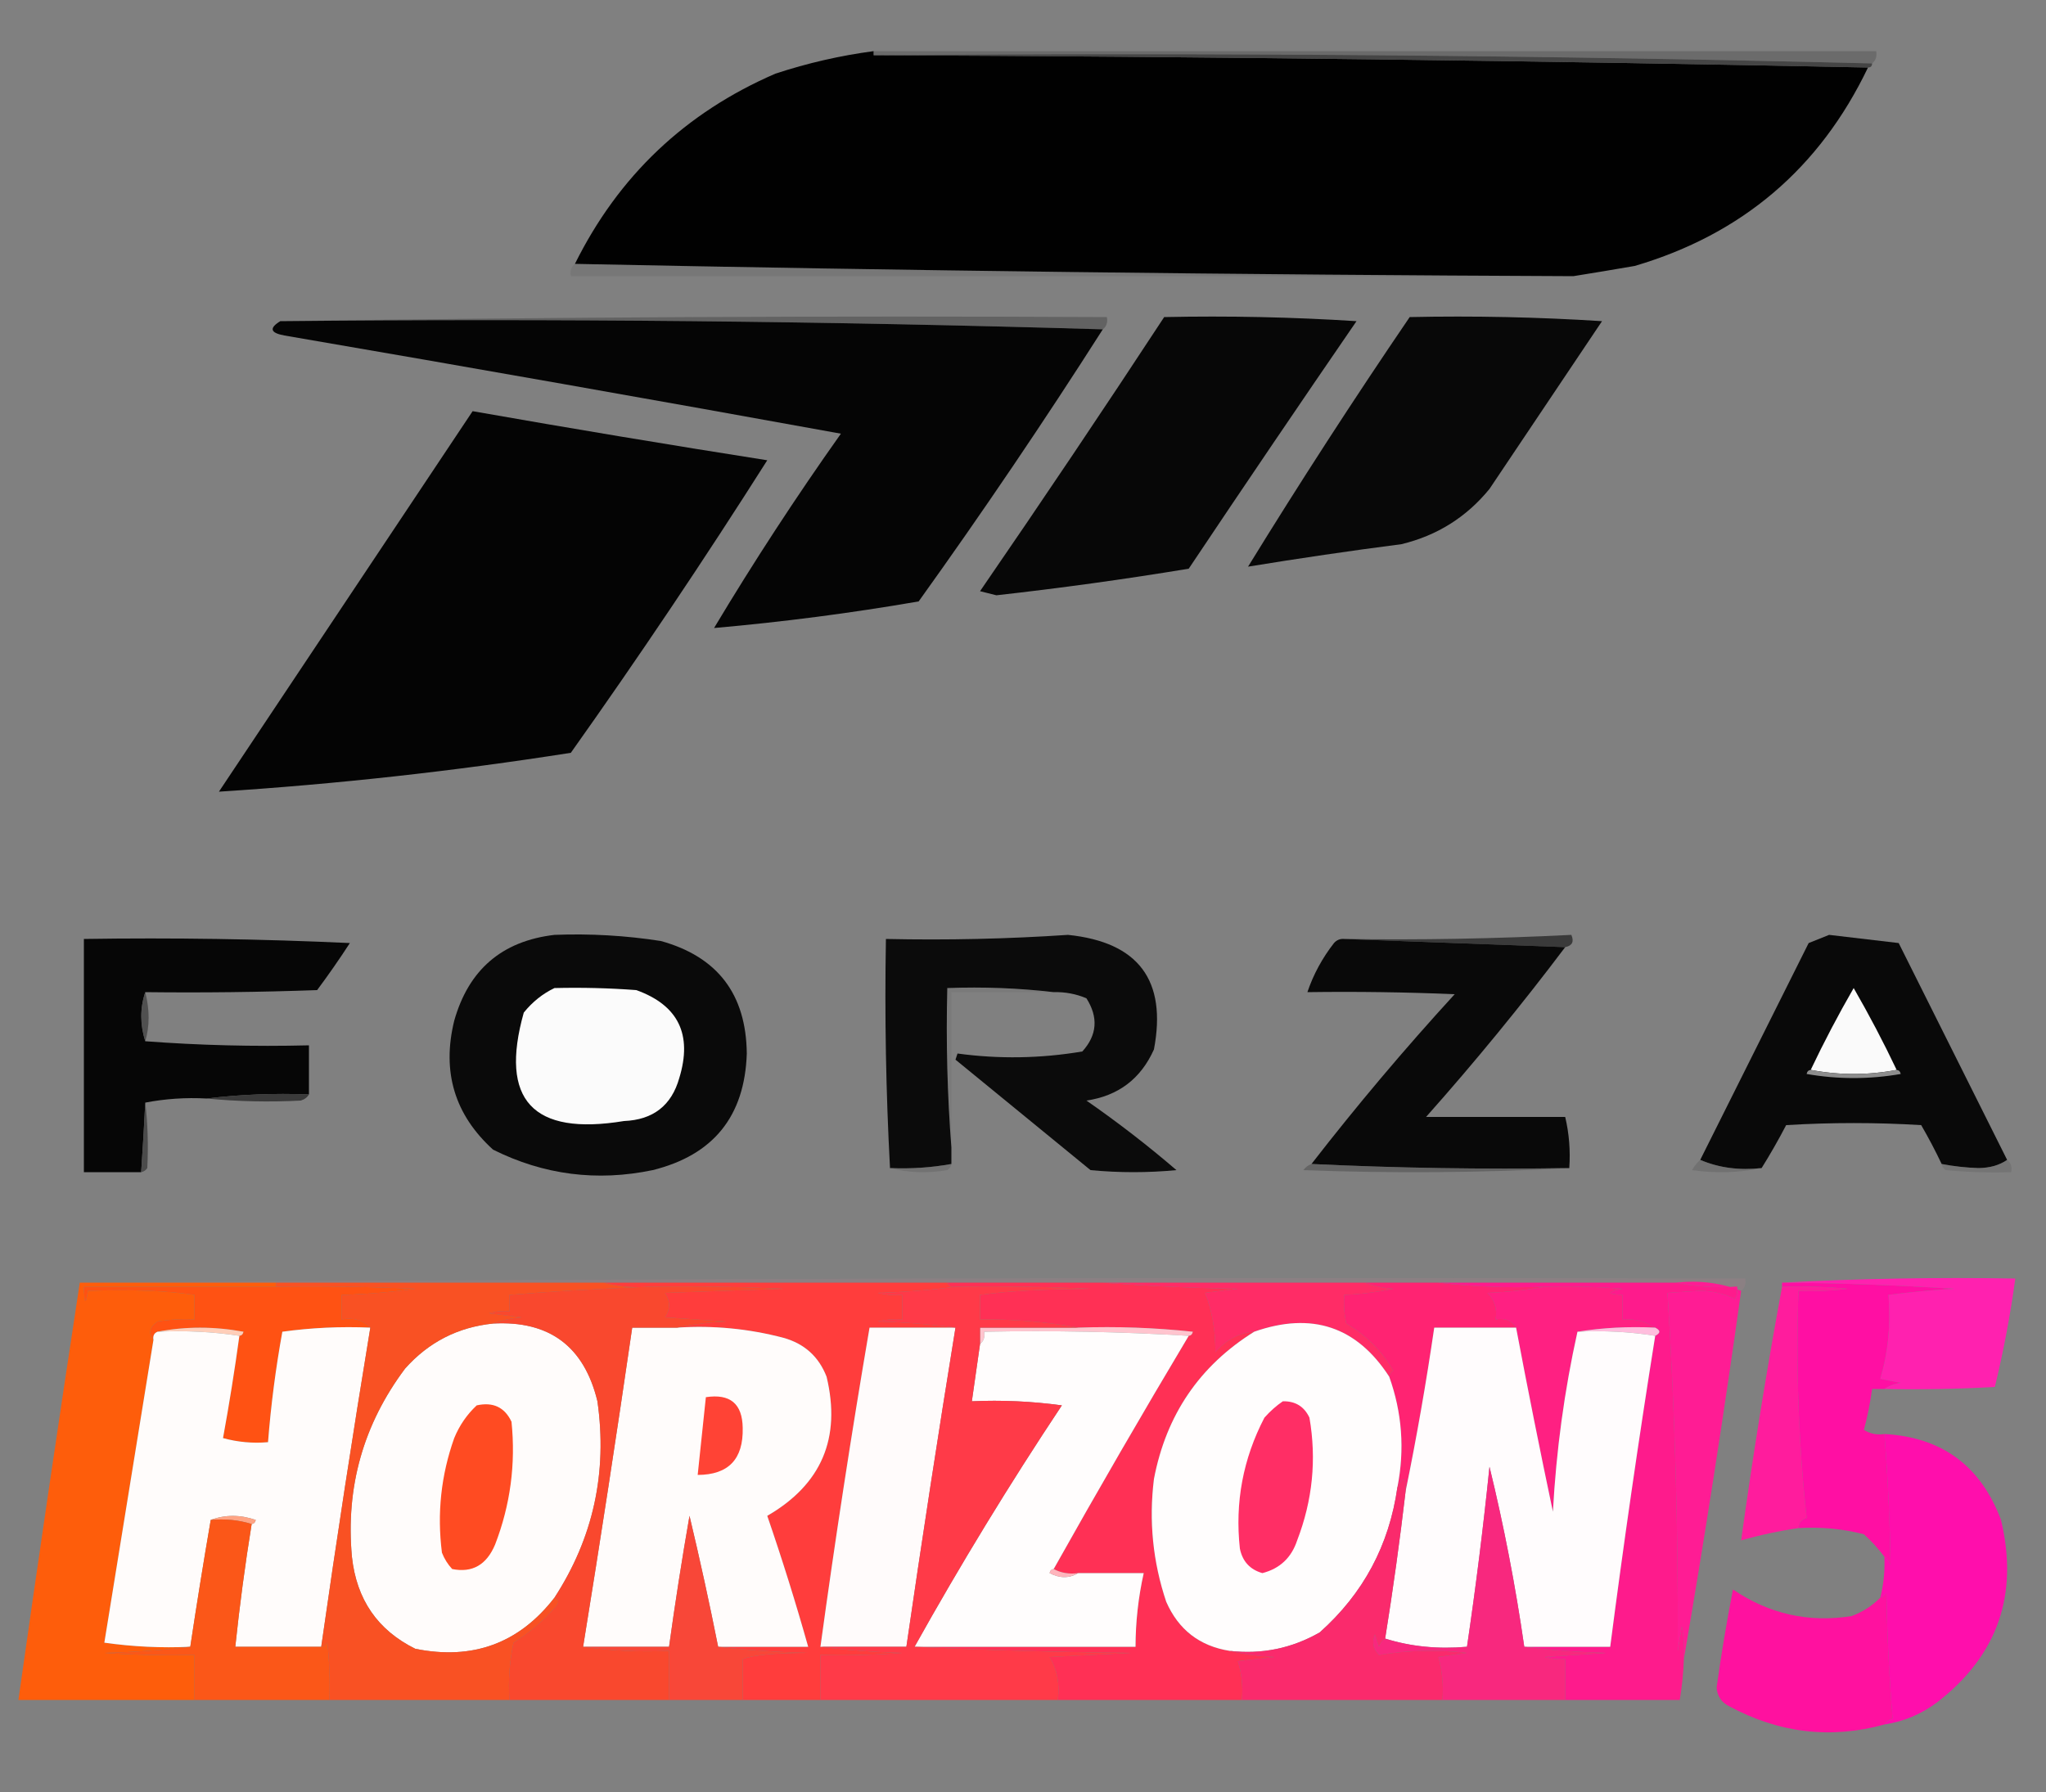 <?xml version="1.0" encoding="UTF-8"?>
<!DOCTYPE svg PUBLIC "-//W3C//DTD SVG 1.1//EN" "http://www.w3.org/Graphics/SVG/1.1/DTD/svg11.dtd">
<svg xmlns="http://www.w3.org/2000/svg" version="1.1" width="500px" height="438px" style="shape-rendering:geometricPrecision; text-rendering:geometricPrecision; image-rendering:optimizeQuality; fill-rule:evenodd; clip-rule:evenodd" xmlns:xlink="http://www.w3.org/1999/xlink">
<rect width="100%" height="100%" fill="#808080" stroke="none"/>
<g><path style="opacity:1" fill="#010101" d="M 213.5,12.5 C 213.5,12.833 213.5,13.167 213.5,13.5C 294.672,13.834 375.672,14.834 456.5,16.5C 444.71,41.122 425.71,57.288 399.5,65C 394.459,65.872 389.459,66.706 384.5,67.5C 302.995,67.166 221.662,66.166 140.5,64.5C 151.148,43.019 167.481,27.519 189.5,18C 197.346,15.416 205.346,13.582 213.5,12.5 Z"/></g>
<g><path style="opacity:0.49" fill="#565656" d="M 213.5,13.5 C 213.5,13.167 213.5,12.833 213.5,12.5C 295.167,12.5 376.833,12.5 458.5,12.5C 458.737,13.791 458.404,14.791 457.5,15.5C 376.507,13.503 295.174,12.836 213.5,13.5 Z"/></g>
<g><path style="opacity:0.765" fill="#333333" d="M 213.5,13.5 C 295.174,12.836 376.507,13.503 457.5,15.5C 457.5,16.167 457.167,16.5 456.5,16.5C 375.672,14.834 294.672,13.834 213.5,13.5 Z"/></g>
<g><path style="opacity:0.137" fill="#474747" d="M 140.5,64.5 C 221.662,66.166 302.995,67.166 384.5,67.5C 302.833,67.5 221.167,67.5 139.5,67.5C 139.263,66.209 139.596,65.209 140.5,64.5 Z"/></g>
<g><path style="opacity:0.361" fill="#2e2e2e" d="M 68.5,78.5 C 135.665,77.501 202.998,77.168 270.5,77.5C 270.737,78.791 270.404,79.791 269.5,80.5C 202.842,78.503 135.842,77.837 68.5,78.5 Z"/></g>
<g><path style="opacity:0.996" fill="#070707" d="M 344.5,77.5 C 360.181,77.167 375.848,77.501 391.5,78.5C 382.333,92.167 373.167,105.833 364,119.5C 358.368,126.402 351.202,130.902 342.5,133C 329.924,134.634 317.424,136.467 305,138.5C 317.605,117.996 330.772,97.662 344.5,77.5 Z"/></g>
<g><path style="opacity:1" fill="#050505" d="M 68.5,78.5 C 135.842,77.837 202.842,78.503 269.5,80.5C 255.113,103.059 240.113,125.226 224.5,147C 207.954,149.857 191.288,152.024 174.5,153.5C 184.174,137.342 194.507,121.508 205.5,106C 160.208,97.785 114.875,89.785 69.5,82C 66.046,81.372 65.713,80.205 68.5,78.5 Z"/></g>
<g><path style="opacity:1" fill="#070707" d="M 284.5,77.5 C 300.181,77.167 315.848,77.501 331.5,78.5C 317.71,98.58 304.043,118.747 290.5,139C 274.908,141.574 259.241,143.741 243.5,145.5C 242.167,145.167 240.833,144.833 239.5,144.5C 254.758,122.31 269.758,99.977 284.5,77.5 Z"/></g>
<g><path style="opacity:0.999" fill="#040404" d="M 115.5,100.5 C 139.464,104.716 163.464,108.716 187.5,112.5C 172.159,136.693 156.159,160.527 139.5,184C 110.9,188.493 82.233,191.66 53.5,193.5C 74.192,162.482 94.859,131.482 115.5,100.5 Z"/></g>
<g><path style="opacity:0.995" fill="#0a0a0a" d="M 135.5,228.5 C 144.226,228.161 152.893,228.661 161.5,230C 175.347,233.835 182.347,243.001 182.5,257.5C 182.003,272.827 174.336,282.327 159.5,286C 145.874,288.839 132.874,287.172 120.5,281C 111.107,272.479 107.94,261.979 111,249.5C 114.522,237.001 122.688,230.001 135.5,228.5 Z"/></g>
<g><path style="opacity:0.984" fill="#050505" d="M 35.5,242.5 C 34.209,246.399 34.209,250.399 35.5,254.5C 48.656,255.496 61.989,255.829 75.5,255.5C 75.5,259.5 75.5,263.5 75.5,267.5C 66.983,267.174 58.65,267.507 50.5,268.5C 45.405,268.221 40.405,268.555 35.5,269.5C 35.225,275.033 34.891,280.699 34.5,286.5C 29.833,286.5 25.167,286.5 20.5,286.5C 20.5,267.5 20.5,248.5 20.5,229.5C 42.177,229.167 63.844,229.5 85.5,230.5C 82.957,234.421 80.29,238.254 77.5,242C 63.504,242.5 49.504,242.667 35.5,242.5 Z"/></g>
<g><path style="opacity:0.999" fill="#0b0b0b" d="M 257.5,242.5 C 249.016,241.507 240.349,241.174 231.5,241.5C 231.171,254.677 231.505,267.677 232.5,280.5C 232.5,281.833 232.5,283.167 232.5,284.5C 227.562,285.392 222.562,285.726 217.5,285.5C 216.503,267.007 216.17,248.341 216.5,229.5C 231.412,229.824 246.245,229.491 261,228.5C 278.211,230.274 285.211,239.608 282,256.5C 278.78,263.692 273.28,267.858 265.5,269C 273.119,274.284 280.452,279.951 287.5,286C 280.5,286.667 273.5,286.667 266.5,286C 255.48,276.976 244.48,267.976 233.5,259C 233.667,258.5 233.833,258 234,257.5C 244.142,258.882 254.309,258.716 264.5,257C 268.122,252.998 268.456,248.665 265.5,244C 262.937,242.921 260.271,242.421 257.5,242.5 Z"/></g>
<g><path style="opacity:0.812" fill="#2a2a2a" d="M 382.5,231.5 C 364.5,230.833 346.5,230.167 328.5,229.5C 346.949,229.773 365.449,229.44 384,228.5C 384.725,230.157 384.225,231.157 382.5,231.5 Z"/></g>
<g><path style="opacity:0.995" fill="#090909" d="M 328.5,229.5 C 346.5,230.167 364.5,230.833 382.5,231.5C 371.78,245.731 360.447,259.564 348.5,273C 359.833,273 371.167,273 382.5,273C 383.464,277.066 383.797,281.233 383.5,285.5C 362.327,285.831 341.327,285.497 320.5,284.5C 331.567,270.225 343.234,256.392 355.5,243C 343.505,242.5 331.505,242.333 319.5,242.5C 320.962,238.183 323.128,234.183 326,230.5C 326.671,229.748 327.504,229.414 328.5,229.5 Z"/></g>
<g><path style="opacity:0.99" fill="#090909" d="M 490.5,283.5 C 488.603,284.805 486.269,285.471 483.5,285.5C 480.449,285.402 477.449,285.069 474.5,284.5C 472.973,281.281 471.307,278.115 469.5,275C 458.5,274.333 447.5,274.333 436.5,275C 434.599,278.644 432.599,282.144 430.5,285.5C 425.056,286.108 420.056,285.442 415.5,283.5C 424.307,265.886 433.14,248.22 442,230.5C 443.667,229.833 445.333,229.167 447,228.5C 452.667,229.167 458.333,229.833 464,230.5C 472.86,248.22 481.693,265.886 490.5,283.5 Z"/></g>
<g><path style="opacity:1" fill="#fbfbfb" d="M 135.5,241.5 C 142.175,241.334 148.842,241.5 155.5,242C 165.761,245.691 169.261,252.857 166,263.5C 164.1,270.214 159.6,273.714 152.5,274C 130.168,277.681 122.002,268.847 128,247.5C 130.114,244.879 132.614,242.879 135.5,241.5 Z"/></g>
<g><path style="opacity:1" fill="#fafafa" d="M 463.5,261.5 C 456.5,262.833 449.5,262.833 442.5,261.5C 445.732,254.702 449.232,248.036 453,241.5C 456.768,248.036 460.268,254.702 463.5,261.5 Z"/></g>
<g><path style="opacity:0.096" fill="#454545" d="M 257.5,242.5 C 249.167,242.5 240.833,242.5 232.5,242.5C 232.5,255.167 232.5,267.833 232.5,280.5C 231.505,267.677 231.171,254.677 231.5,241.5C 240.349,241.174 249.016,241.507 257.5,242.5 Z"/></g>
<g><path style="opacity:0.812" fill="#454545" d="M 35.5,242.5 C 36.592,246.812 36.592,250.812 35.5,254.5C 34.209,250.399 34.209,246.399 35.5,242.5 Z"/></g>
<g><path style="opacity:1" fill="#8d8d8d" d="M 442.5,261.5 C 449.5,262.833 456.5,262.833 463.5,261.5C 464.043,261.56 464.376,261.893 464.5,262.5C 456.833,263.833 449.167,263.833 441.5,262.5C 441.624,261.893 441.957,261.56 442.5,261.5 Z"/></g>
<g><path style="opacity:0.829" fill="#2c2c2c" d="M 50.5,268.5 C 58.65,267.507 66.983,267.174 75.5,267.5C 75.082,268.222 74.416,268.722 73.5,269C 65.826,269.404 58.159,269.238 50.5,268.5 Z"/></g>
<g><path style="opacity:0.812" fill="#3f3f3f" d="M 35.5,269.5 C 36.105,274.602 36.272,279.935 36,285.5C 35.617,286.056 35.117,286.389 34.5,286.5C 34.891,280.699 35.225,275.033 35.5,269.5 Z"/></g>
<g><path style="opacity:0.4" fill="#5d5d5d" d="M 232.5,284.5 C 232.389,285.117 232.056,285.617 231.5,286C 226.648,286.815 221.981,286.648 217.5,285.5C 222.562,285.726 227.562,285.392 232.5,284.5 Z"/></g>
<g><path style="opacity:0.467" fill="#454545" d="M 320.5,284.5 C 341.327,285.497 362.327,285.831 383.5,285.5C 362.004,286.663 340.337,286.829 318.5,286C 319.044,285.283 319.711,284.783 320.5,284.5 Z"/></g>
<g><path style="opacity:0.4" fill="#5a5a5a" d="M 415.5,283.5 C 420.056,285.442 425.056,286.108 430.5,285.5C 425.015,286.652 419.349,286.818 413.5,286C 414.066,285.005 414.733,284.172 415.5,283.5 Z"/></g>
<g><path style="opacity:0.314" fill="#595959" d="M 490.5,283.5 C 491.404,284.209 491.737,285.209 491.5,286.5C 486.156,286.666 480.823,286.499 475.5,286C 474.944,285.617 474.611,285.117 474.5,284.5C 477.449,285.069 480.449,285.402 483.5,285.5C 486.269,285.471 488.603,284.805 490.5,283.5 Z"/></g>
<g><path style="opacity:0.093" fill="#ff89aa" d="M 19.5,313.5 C 154.999,312.5 290.666,312.167 426.5,312.5C 426.737,313.791 426.404,314.791 425.5,315.5C 420.604,313.554 415.271,312.887 409.5,313.5C 390.167,313.5 370.833,313.5 351.5,313.5C 345.5,313.5 339.5,313.5 333.5,313.5C 312.167,313.5 290.833,313.5 269.5,313.5C 256.833,313.5 244.167,313.5 231.5,313.5C 203.5,313.5 175.5,313.5 147.5,313.5C 120.833,313.5 94.167,313.5 67.5,313.5C 51.5,313.5 35.5,313.5 19.5,313.5 Z"/></g>
<g><path style="opacity:1" fill="#ff5213" d="M 67.5,314.5 C 78.838,314.333 90.172,314.5 101.5,315C 95.523,315.831 89.523,316.331 83.5,316.5C 83.5,318.5 83.5,320.5 83.5,322.5C 86.388,321.99 88.721,322.656 90.5,324.5C 83.245,324.187 76.079,324.52 69,325.5C 67.375,334.455 66.208,343.455 65.5,352.5C 61.774,352.823 58.107,352.489 54.5,351.5C 56.019,343.203 57.352,334.87 58.5,326.5C 59.043,326.44 59.376,326.107 59.5,325.5C 52.344,324.181 45.344,324.181 38.5,325.5C 37.662,325.842 37.328,326.508 37.5,327.5C 36.201,325.847 36.534,324.347 38.5,323C 41.482,322.502 44.482,322.335 47.5,322.5C 47.5,320.5 47.5,318.5 47.5,316.5C 40.882,315.483 32.215,315.15 21.5,315.5C 20.955,319.172 20.622,318.838 20.5,314.5C 36.167,314.5 51.833,314.5 67.5,314.5 Z"/></g>
<g><path style="opacity:1" fill="#ff3d3c" d="M 147.5,313.5 C 175.5,313.5 203.5,313.5 231.5,313.5C 231.842,314.338 232.508,314.672 233.5,314.5C 227.347,315.328 221.013,315.828 214.5,316C 216.473,316.495 218.473,316.662 220.5,316.5C 220.5,318.5 220.5,320.5 220.5,322.5C 218.473,322.338 216.473,322.505 214.5,323C 221.013,323.172 227.347,323.672 233.5,324.5C 226.5,324.5 219.5,324.5 212.5,324.5C 208.069,350.419 204.069,376.419 200.5,402.5C 206.987,403.328 213.654,403.828 220.5,404C 213.842,404.5 207.175,404.666 200.5,404.5C 200.5,408.167 200.5,411.833 200.5,415.5C 194.167,415.5 187.833,415.5 181.5,415.5C 181.5,412.167 181.5,408.833 181.5,405.5C 184.093,404.502 189.427,404.002 197.5,404C 189.989,403.829 182.655,403.329 175.5,402.5C 182.833,402.5 190.167,402.5 197.5,402.5C 194.485,391.783 191.151,381.116 187.5,370.5C 200.76,362.826 205.593,351.492 202,336.5C 200.098,331.6 196.598,328.433 191.5,327C 182.998,324.753 174.331,323.92 165.5,324.5C 169.312,323.676 173.312,323.176 177.5,323C 172.5,322.667 167.5,322.333 162.5,322C 163.833,320 163.833,318 162.5,316C 172.167,315.667 181.833,315.333 191.5,315C 180.505,314.5 169.505,314.333 158.5,314.5C 154.629,314.815 150.962,314.482 147.5,313.5 Z"/></g>
<g><path style="opacity:1" fill="#ff3055" d="M 231.5,313.5 C 244.167,313.5 256.833,313.5 269.5,313.5C 280.326,314.33 291.326,314.83 302.5,315C 299.833,315.333 297.167,315.667 294.5,316C 296.247,320.531 297.08,325.365 297,330.5C 299.817,327.368 302.984,325.701 306.5,325.5C 293.155,333.823 284.988,345.823 282,361.5C 280.731,371.75 281.731,381.75 285,391.5C 287.995,398.331 293.162,402.331 300.5,403.5C 303.977,404.323 307.644,404.823 311.5,405C 308.5,405.333 305.5,405.667 302.5,406C 303.451,409.057 303.784,412.223 303.5,415.5C 288.5,415.5 273.5,415.5 258.5,415.5C 259.029,411.649 258.362,408.149 256.5,405C 263.167,404.667 269.833,404.333 276.5,404C 258.662,403.832 240.995,403.332 223.5,402.5C 241.5,402.5 259.5,402.5 277.5,402.5C 277.514,396.419 278.181,390.419 279.5,384.5C 274.167,384.5 268.833,384.5 263.5,384.5C 261.265,384.795 259.265,384.461 257.5,383.5C 268.247,364.336 279.247,345.336 290.5,326.5C 291.043,326.44 291.376,326.107 291.5,325.5C 282.19,324.502 272.857,324.168 263.5,324.5C 255.709,323.079 247.709,322.413 239.5,322.5C 239.5,320.5 239.5,318.5 239.5,316.5C 245.795,315.593 254.795,315.093 266.5,315C 255.505,314.5 244.505,314.333 233.5,314.5C 232.508,314.672 231.842,314.338 231.5,313.5 Z"/></g>
<g><path style="opacity:1" fill="#ff2c66" d="M 269.5,313.5 C 290.833,313.5 312.167,313.5 333.5,313.5C 335.631,314.314 337.964,314.814 340.5,315C 336.534,315.828 332.534,316.328 328.5,316.5C 328.337,318.857 328.503,321.19 329,323.5C 333.877,326.342 337.71,330.176 340.5,335C 339.944,335.383 339.611,335.883 339.5,336.5C 331.569,324.228 320.569,320.562 306.5,325.5C 302.984,325.701 299.817,327.368 297,330.5C 297.08,325.365 296.247,320.531 294.5,316C 297.167,315.667 299.833,315.333 302.5,315C 291.326,314.83 280.326,314.33 269.5,313.5 Z"/></g>
<g><path style="opacity:1" fill="#ff2372" d="M 333.5,313.5 C 339.5,313.5 345.5,313.5 351.5,313.5C 359.984,314.493 368.651,314.826 377.5,314.5C 373.018,315.326 368.351,315.826 363.5,316C 365.25,317.754 365.917,319.921 365.5,322.5C 367.781,322.077 369.448,322.744 370.5,324.5C 363.833,324.5 357.167,324.5 350.5,324.5C 348.524,338.024 346.191,351.357 343.5,364.5C 343.633,361.075 342.967,360.742 341.5,363.5C 343.308,354.284 342.641,345.284 339.5,336.5C 339.611,335.883 339.944,335.383 340.5,335C 337.71,330.176 333.877,326.342 329,323.5C 328.503,321.19 328.337,318.857 328.5,316.5C 332.534,316.328 336.534,315.828 340.5,315C 337.964,314.814 335.631,314.314 333.5,313.5 Z"/></g>
<g><path style="opacity:1" fill="#ff2082" d="M 377.5,314.5 C 383.842,314.334 390.175,314.5 396.5,315C 392.551,315.807 392.551,316.307 396.5,316.5C 396.5,318.5 396.5,320.5 396.5,322.5C 399.495,322.294 402.162,322.96 404.5,324.5C 397.978,324.177 391.645,324.51 385.5,325.5C 382.306,339.867 380.306,354.534 379.5,369.5C 376.339,354.526 373.339,339.526 370.5,324.5C 369.448,322.744 367.781,322.077 365.5,322.5C 365.917,319.921 365.25,317.754 363.5,316C 368.351,315.826 373.018,315.326 377.5,314.5 Z"/></g>
<g><path style="opacity:0.99" fill="#ff1b8c" d="M 351.5,313.5 C 370.833,313.5 390.167,313.5 409.5,313.5C 414.305,314.487 419.305,314.821 424.5,314.5C 424.649,315.552 424.483,316.552 424,317.5C 421.446,316.229 418.613,315.562 415.5,315.5C 412.833,315.667 410.167,315.833 407.5,316C 409.322,344.944 410.155,374.11 410,403.5C 410.333,401.5 410.667,399.5 411,397.5C 411.497,400.146 411.664,402.813 411.5,405.5C 411.384,408.86 411.051,412.193 410.5,415.5C 401.167,415.5 391.833,415.5 382.5,415.5C 382.5,412.167 382.5,408.833 382.5,405.5C 380.801,405.66 379.134,405.494 377.5,405C 382.5,404.667 387.5,404.333 392.5,404C 385.654,403.828 378.987,403.328 372.5,402.5C 379.5,402.5 386.5,402.5 393.5,402.5C 396.793,377.112 400.46,351.779 404.5,326.5C 405.833,325.833 405.833,325.167 404.5,324.5C 402.162,322.96 399.495,322.294 396.5,322.5C 396.5,320.5 396.5,318.5 396.5,316.5C 392.551,316.307 392.551,315.807 396.5,315C 390.175,314.5 383.842,314.334 377.5,314.5C 368.651,314.826 359.984,314.493 351.5,313.5 Z"/></g>
<g><path style="opacity:1" fill="#ff1c94" d="M 409.5,313.5 C 415.271,312.887 420.604,313.554 425.5,315.5C 421.282,345.701 416.616,375.701 411.5,405.5C 411.664,402.813 411.497,400.146 411,397.5C 410.667,399.5 410.333,401.5 410,403.5C 410.155,374.11 409.322,344.944 407.5,316C 410.167,315.833 412.833,315.667 415.5,315.5C 418.613,315.562 421.446,316.229 424,317.5C 424.483,316.552 424.649,315.552 424.5,314.5C 419.305,314.821 414.305,314.487 409.5,313.5 Z"/></g>
<g><path style="opacity:1" fill="#ff0fa3" d="M 435.5,314.5 C 435.5,314.167 435.5,313.833 435.5,313.5C 449.512,313.607 463.512,314.107 477.5,315C 472.134,315.323 466.801,315.823 461.5,316.5C 462.105,323.618 461.438,330.452 459.5,337C 461.167,337.333 462.833,337.667 464.5,338C 462.942,338.21 461.609,338.71 460.5,339.5C 459.5,339.5 458.5,339.5 457.5,339.5C 457.048,342.876 456.382,346.209 455.5,349.5C 457.045,350.452 458.712,350.785 460.5,350.5C 461.358,361.173 461.858,371.839 462,382.5C 461.722,381.584 461.222,380.918 460.5,380.5C 459.069,378.563 457.402,376.73 455.5,375C 450.264,373.661 444.93,373.161 439.5,373.5C 439.577,372.25 440.244,371.417 441.5,371C 439.521,352.736 438.854,334.236 439.5,315.5C 443.514,315.666 447.514,315.499 451.5,315C 446.177,314.501 440.844,314.334 435.5,314.5 Z"/></g>
<g><path style="opacity:1" fill="#ff21af" d="M 435.5,313.5 C 454.326,312.503 473.326,312.17 492.5,312.5C 491.277,321.446 489.61,330.279 487.5,339C 478.506,339.5 469.506,339.666 460.5,339.5C 461.609,338.71 462.942,338.21 464.5,338C 462.833,337.667 461.167,337.333 459.5,337C 461.438,330.452 462.105,323.618 461.5,316.5C 466.801,315.823 472.134,315.323 477.5,315C 463.512,314.107 449.512,313.607 435.5,313.5 Z"/></g>
<g><path style="opacity:0.989" fill="#ff5d0b" d="M 19.5,313.5 C 35.5,313.5 51.5,313.5 67.5,313.5C 67.5,313.833 67.5,314.167 67.5,314.5C 51.833,314.5 36.167,314.5 20.5,314.5C 20.622,318.838 20.955,319.172 21.5,315.5C 32.215,315.15 40.882,315.483 47.5,316.5C 47.5,318.5 47.5,320.5 47.5,322.5C 44.482,322.335 41.482,322.502 38.5,323C 36.534,324.347 36.201,325.847 37.5,327.5C 33.501,352.161 29.501,376.828 25.5,401.5C 32.468,402.497 39.468,402.83 46.5,402.5C 39.679,403.329 32.679,403.829 25.5,404C 32.826,404.5 40.159,404.666 47.5,404.5C 47.5,408.167 47.5,411.833 47.5,415.5C 33.167,415.5 18.833,415.5 4.5,415.5C 9.313,381.473 14.313,347.473 19.5,313.5 Z"/></g>
<g><path style="opacity:1" fill="#fffcfb" d="M 120.5,323.5 C 134.25,322.746 142.75,329.079 146,342.5C 148.477,359.913 144.977,375.913 135.5,390.5C 126.859,401.661 115.526,405.828 101.5,403C 92.291,398.455 87.125,390.955 86,380.5C 84.457,363.467 88.79,348.134 99,334.5C 104.75,328.042 111.917,324.375 120.5,323.5 Z"/></g>
<g><path style="opacity:1" fill="#fffdfd" d="M 339.5,336.5 C 342.641,345.284 343.308,354.284 341.5,363.5C 339.496,377.675 333.163,389.508 322.5,399C 315.673,402.904 308.34,404.404 300.5,403.5C 293.162,402.331 287.995,398.331 285,391.5C 281.731,381.75 280.731,371.75 282,361.5C 284.988,345.823 293.155,333.823 306.5,325.5C 320.569,320.562 331.569,324.228 339.5,336.5 Z"/></g>
<g><path style="opacity:1" fill="#ffceb9" d="M 38.5,325.5 C 45.344,324.181 52.344,324.181 59.5,325.5C 59.376,326.107 59.043,326.44 58.5,326.5C 52.021,325.509 45.354,325.176 38.5,325.5 Z"/></g>
<g><path style="opacity:1" fill="#ffc4ce" d="M 263.5,324.5 C 272.857,324.168 282.19,324.502 291.5,325.5C 291.376,326.107 291.043,326.44 290.5,326.5C 274.008,325.503 257.342,325.17 240.5,325.5C 240.737,326.791 240.404,327.791 239.5,328.5C 239.5,327.167 239.5,325.833 239.5,324.5C 247.5,324.5 255.5,324.5 263.5,324.5 Z"/></g>
<g><path style="opacity:1" fill="#ffbddd" d="M 385.5,325.5 C 391.645,324.51 397.978,324.177 404.5,324.5C 405.833,325.167 405.833,325.833 404.5,326.5C 398.355,325.51 392.022,325.177 385.5,325.5 Z"/></g>
<g><path style="opacity:1" fill="#fffcfb" d="M 90.5,324.5 C 86.222,350.444 82.222,376.444 78.5,402.5C 71.5,402.5 64.5,402.5 57.5,402.5C 58.553,392.46 59.887,382.46 61.5,372.5C 62.043,372.44 62.376,372.107 62.5,371.5C 58.685,370.192 55.019,370.192 51.5,371.5C 49.726,381.811 48.059,392.144 46.5,402.5C 39.468,402.83 32.468,402.497 25.5,401.5C 29.501,376.828 33.501,352.161 37.5,327.5C 37.328,326.508 37.662,325.842 38.5,325.5C 45.354,325.176 52.021,325.509 58.5,326.5C 57.352,334.87 56.019,343.203 54.5,351.5C 58.107,352.489 61.774,352.823 65.5,352.5C 66.208,343.455 67.375,334.455 69,325.5C 76.079,324.52 83.245,324.187 90.5,324.5 Z"/></g>
<g><path style="opacity:1" fill="#fffcfb" d="M 165.5,324.5 C 174.331,323.92 182.998,324.753 191.5,327C 196.598,328.433 200.098,331.6 202,336.5C 205.593,351.492 200.76,362.826 187.5,370.5C 191.151,381.116 194.485,391.783 197.5,402.5C 190.167,402.5 182.833,402.5 175.5,402.5C 173.395,391.91 171.062,381.243 168.5,370.5C 166.646,381.149 164.979,391.815 163.5,402.5C 156.5,402.5 149.5,402.5 142.5,402.5C 146.713,376.554 150.713,350.554 154.5,324.5C 158.167,324.5 161.833,324.5 165.5,324.5 Z"/></g>
<g><path style="opacity:1" fill="#fffbfb" d="M 233.5,324.5 C 229.286,350.454 225.286,376.454 221.5,402.5C 214.5,402.5 207.5,402.5 200.5,402.5C 204.069,376.419 208.069,350.419 212.5,324.5C 219.5,324.5 226.5,324.5 233.5,324.5 Z"/></g>
<g><path style="opacity:1" fill="#fffdfd" d="M 290.5,326.5 C 279.247,345.336 268.247,364.336 257.5,383.5C 256.957,383.56 256.624,383.893 256.5,384.5C 258.973,385.797 261.307,385.797 263.5,384.5C 268.833,384.5 274.167,384.5 279.5,384.5C 278.181,390.419 277.514,396.419 277.5,402.5C 259.5,402.5 241.5,402.5 223.5,402.5C 234.736,382.361 246.736,362.694 259.5,343.5C 252.197,342.503 244.863,342.169 237.5,342.5C 238.167,337.833 238.833,333.167 239.5,328.5C 240.404,327.791 240.737,326.791 240.5,325.5C 257.342,325.17 274.008,325.503 290.5,326.5 Z"/></g>
<g><path style="opacity:1" fill="#fffcfd" d="M 370.5,324.5 C 373.339,339.526 376.339,354.526 379.5,369.5C 380.306,354.534 382.306,339.867 385.5,325.5C 392.022,325.177 398.355,325.51 404.5,326.5C 400.46,351.779 396.793,377.112 393.5,402.5C 386.5,402.5 379.5,402.5 372.5,402.5C 370.36,387.634 367.526,372.968 364,358.5C 362.493,373.222 360.66,387.889 358.5,402.5C 351.416,403.126 344.75,402.459 338.5,400.5C 340.426,388.536 342.093,376.536 343.5,364.5C 346.191,351.357 348.524,338.024 350.5,324.5C 357.167,324.5 363.833,324.5 370.5,324.5 Z"/></g>
<g><path style="opacity:1" fill="#ff1c9d" d="M 435.5,314.5 C 440.844,314.334 446.177,314.501 451.5,315C 447.514,315.499 443.514,315.666 439.5,315.5C 438.854,334.236 439.521,352.736 441.5,371C 440.244,371.417 439.577,372.25 439.5,373.5C 434.761,374.185 430.094,375.185 425.5,376.5C 428.384,355.63 431.717,334.963 435.5,314.5 Z"/></g>
<g><path style="opacity:1" fill="#ff4335" d="M 172.5,341.5 C 178.423,340.594 181.423,343.094 181.5,349C 181.684,356.647 178.018,360.481 170.5,360.5C 171.167,354.167 171.833,347.833 172.5,341.5 Z"/></g>
<g><path style="opacity:1" fill="#ff4b22" d="M 116.5,343.5 C 120.49,342.616 123.323,343.949 125,347.5C 126.056,357.829 124.723,367.829 121,377.5C 118.916,382.49 115.416,384.49 110.5,383.5C 109.416,382.335 108.583,381.002 108,379.5C 106.779,369.913 107.779,360.579 111,351.5C 112.273,348.403 114.107,345.736 116.5,343.5 Z"/></g>
<g><path style="opacity:1" fill="#ff2e65" d="M 313.5,342.5 C 316.561,342.444 318.728,343.778 320,346.5C 321.768,356.699 320.768,366.699 317,376.5C 315.601,380.734 312.768,383.4 308.5,384.5C 305.467,383.633 303.634,381.633 303,378.5C 301.769,367.216 303.769,356.549 309,346.5C 310.397,344.93 311.897,343.596 313.5,342.5 Z"/></g>
<g><path style="opacity:1" fill="#ff0eac" d="M 460.5,350.5 C 474.553,351.28 484.053,358.28 489,371.5C 493.363,389.747 488.196,404.581 473.5,416C 469.626,418.937 465.293,420.771 460.5,421.5C 460.918,420.778 461.584,420.278 462.5,420C 461.679,409.91 461.179,399.744 461,389.5C 460.617,390.056 460.117,390.389 459.5,390.5C 460.324,387.236 460.658,383.902 460.5,380.5C 461.222,380.918 461.722,381.584 462,382.5C 461.858,371.839 461.358,361.173 460.5,350.5 Z"/></g>
<g><path style="opacity:1" fill="#ff3a48" d="M 233.5,314.5 C 244.505,314.333 255.505,314.5 266.5,315C 254.795,315.093 245.795,315.593 239.5,316.5C 239.5,318.5 239.5,320.5 239.5,322.5C 247.709,322.413 255.709,323.079 263.5,324.5C 255.5,324.5 247.5,324.5 239.5,324.5C 239.5,325.833 239.5,327.167 239.5,328.5C 238.833,333.167 238.167,337.833 237.5,342.5C 244.863,342.169 252.197,342.503 259.5,343.5C 246.736,362.694 234.736,382.361 223.5,402.5C 240.995,403.332 258.662,403.832 276.5,404C 269.833,404.333 263.167,404.667 256.5,405C 258.362,408.149 259.029,411.649 258.5,415.5C 239.167,415.5 219.833,415.5 200.5,415.5C 200.5,411.833 200.5,408.167 200.5,404.5C 207.175,404.666 213.842,404.5 220.5,404C 213.654,403.828 206.987,403.328 200.5,402.5C 207.5,402.5 214.5,402.5 221.5,402.5C 225.286,376.454 229.286,350.454 233.5,324.5C 227.347,323.672 221.013,323.172 214.5,323C 216.473,322.505 218.473,322.338 220.5,322.5C 220.5,320.5 220.5,318.5 220.5,316.5C 218.473,316.662 216.473,316.495 214.5,316C 221.013,315.828 227.347,315.328 233.5,314.5 Z"/></g>
<g><path style="opacity:1" fill="#ffa484" d="M 51.5,371.5 C 55.019,370.192 58.685,370.192 62.5,371.5C 62.376,372.107 62.043,372.44 61.5,372.5C 58.375,371.521 55.042,371.187 51.5,371.5 Z"/></g>
<g><path style="opacity:0.961" fill="#ff5514" d="M 51.5,371.5 C 55.042,371.187 58.375,371.521 61.5,372.5C 59.887,382.46 58.553,392.46 57.5,402.5C 64.5,402.5 71.5,402.5 78.5,402.5C 79.117,402.389 79.617,402.056 80,401.5C 80.499,406.155 80.666,410.821 80.5,415.5C 69.5,415.5 58.5,415.5 47.5,415.5C 47.5,411.833 47.5,408.167 47.5,404.5C 40.159,404.666 32.826,404.5 25.5,404C 32.679,403.829 39.679,403.329 46.5,402.5C 48.059,392.144 49.726,381.811 51.5,371.5 Z"/></g>
<g><path style="opacity:0.945" fill="#ff237e" d="M 372.5,402.5 C 378.987,403.328 385.654,403.828 392.5,404C 387.5,404.333 382.5,404.667 377.5,405C 379.134,405.494 380.801,405.66 382.5,405.5C 382.5,408.833 382.5,412.167 382.5,415.5C 372.5,415.5 362.5,415.5 352.5,415.5C 352.789,411.894 352.456,408.394 351.5,405C 353.833,404.667 356.167,404.333 358.5,404C 351.253,403.188 344.086,403.354 337,404.5C 335.56,403.07 335.226,401.403 336,399.5C 336.333,400.5 336.667,401.5 337,402.5C 337.278,401.584 337.778,400.918 338.5,400.5C 344.75,402.459 351.416,403.126 358.5,402.5C 360.66,387.889 362.493,373.222 364,358.5C 367.526,372.968 370.36,387.634 372.5,402.5 Z"/></g>
<g><path style="opacity:0.943" fill="#ff4434" d="M 175.5,402.5 C 182.655,403.329 189.989,403.829 197.5,404C 189.427,404.002 184.093,404.502 181.5,405.5C 181.5,408.833 181.5,412.167 181.5,415.5C 175.5,415.5 169.5,415.5 163.5,415.5C 163.5,411.5 163.5,407.5 163.5,403.5C 156.313,403.825 149.313,403.491 142.5,402.5C 149.5,402.5 156.5,402.5 163.5,402.5C 164.979,391.815 166.646,381.149 168.5,370.5C 171.062,381.243 173.395,391.91 175.5,402.5 Z"/></g>
<g><path style="opacity:0.949" fill="#ff4e1e" d="M 67.5,314.5 C 67.5,314.167 67.5,313.833 67.5,313.5C 94.167,313.5 120.833,313.5 147.5,313.5C 150.962,314.482 154.629,314.815 158.5,314.5C 144.639,315.078 133.306,315.745 124.5,316.5C 124.5,317.833 124.5,319.167 124.5,320.5C 122.801,320.34 121.134,320.506 119.5,321C 122.167,321.333 124.833,321.667 127.5,322C 124.964,322.186 122.631,322.686 120.5,323.5C 111.917,324.375 104.75,328.042 99,334.5C 88.79,348.134 84.457,363.467 86,380.5C 87.125,390.955 92.291,398.455 101.5,403C 115.526,405.828 126.859,401.661 135.5,390.5C 136.525,390.897 136.692,391.563 136,392.5C 132.942,396.062 129.442,399.062 125.5,401.5C 124.507,406.12 124.173,410.786 124.5,415.5C 109.833,415.5 95.167,415.5 80.5,415.5C 80.666,410.821 80.499,406.155 80,401.5C 79.617,402.056 79.117,402.389 78.5,402.5C 82.222,376.444 86.222,350.444 90.5,324.5C 88.721,322.656 86.388,321.99 83.5,322.5C 83.5,320.5 83.5,318.5 83.5,316.5C 89.523,316.331 95.523,315.831 101.5,315C 90.172,314.5 78.838,314.333 67.5,314.5 Z"/></g>
<g><path style="opacity:0.958" fill="#ff276c" d="M 343.5,364.5 C 342.093,376.536 340.426,388.536 338.5,400.5C 337.778,400.918 337.278,401.584 337,402.5C 336.667,401.5 336.333,400.5 336,399.5C 335.226,401.403 335.56,403.07 337,404.5C 344.086,403.354 351.253,403.188 358.5,404C 356.167,404.333 353.833,404.667 351.5,405C 352.456,408.394 352.789,411.894 352.5,415.5C 336.167,415.5 319.833,415.5 303.5,415.5C 303.784,412.223 303.451,409.057 302.5,406C 305.5,405.667 308.5,405.333 311.5,405C 307.644,404.823 303.977,404.323 300.5,403.5C 308.34,404.404 315.673,402.904 322.5,399C 333.163,389.508 339.496,377.675 341.5,363.5C 342.967,360.742 343.633,361.075 343.5,364.5 Z"/></g>
<g><path style="opacity:0.952" fill="#ff462a" d="M 158.5,314.5 C 169.505,314.333 180.505,314.5 191.5,315C 181.833,315.333 172.167,315.667 162.5,316C 163.833,318 163.833,320 162.5,322C 167.5,322.333 172.5,322.667 177.5,323C 173.312,323.176 169.312,323.676 165.5,324.5C 161.833,324.5 158.167,324.5 154.5,324.5C 150.713,350.554 146.713,376.554 142.5,402.5C 149.313,403.491 156.313,403.825 163.5,403.5C 163.5,407.5 163.5,411.5 163.5,415.5C 150.5,415.5 137.5,415.5 124.5,415.5C 124.173,410.786 124.507,406.12 125.5,401.5C 129.442,399.062 132.942,396.062 136,392.5C 136.692,391.563 136.525,390.897 135.5,390.5C 144.977,375.913 148.477,359.913 146,342.5C 142.75,329.079 134.25,322.746 120.5,323.5C 122.631,322.686 124.964,322.186 127.5,322C 124.833,321.667 122.167,321.333 119.5,321C 121.134,320.506 122.801,320.34 124.5,320.5C 124.5,319.167 124.5,317.833 124.5,316.5C 133.306,315.745 144.639,315.078 158.5,314.5 Z"/></g>
<g><path style="opacity:1" fill="#ffb4bc" d="M 257.5,383.5 C 259.265,384.461 261.265,384.795 263.5,384.5C 261.307,385.797 258.973,385.797 256.5,384.5C 256.624,383.893 256.957,383.56 257.5,383.5 Z"/></g>
<g><path style="opacity:0.994" fill="#ff119f" d="M 459.5,390.5 C 460.117,390.389 460.617,390.056 461,389.5C 461.179,399.744 461.679,409.91 462.5,420C 461.584,420.278 460.918,420.778 460.5,421.5C 447.406,425.114 434.739,423.614 422.5,417C 420.686,416.08 419.686,414.58 419.5,412.5C 420.618,404.459 421.951,396.459 423.5,388.5C 432.328,394.5 441.995,396.667 452.5,395C 455.202,393.988 457.535,392.488 459.5,390.5 Z"/></g>
</svg>
